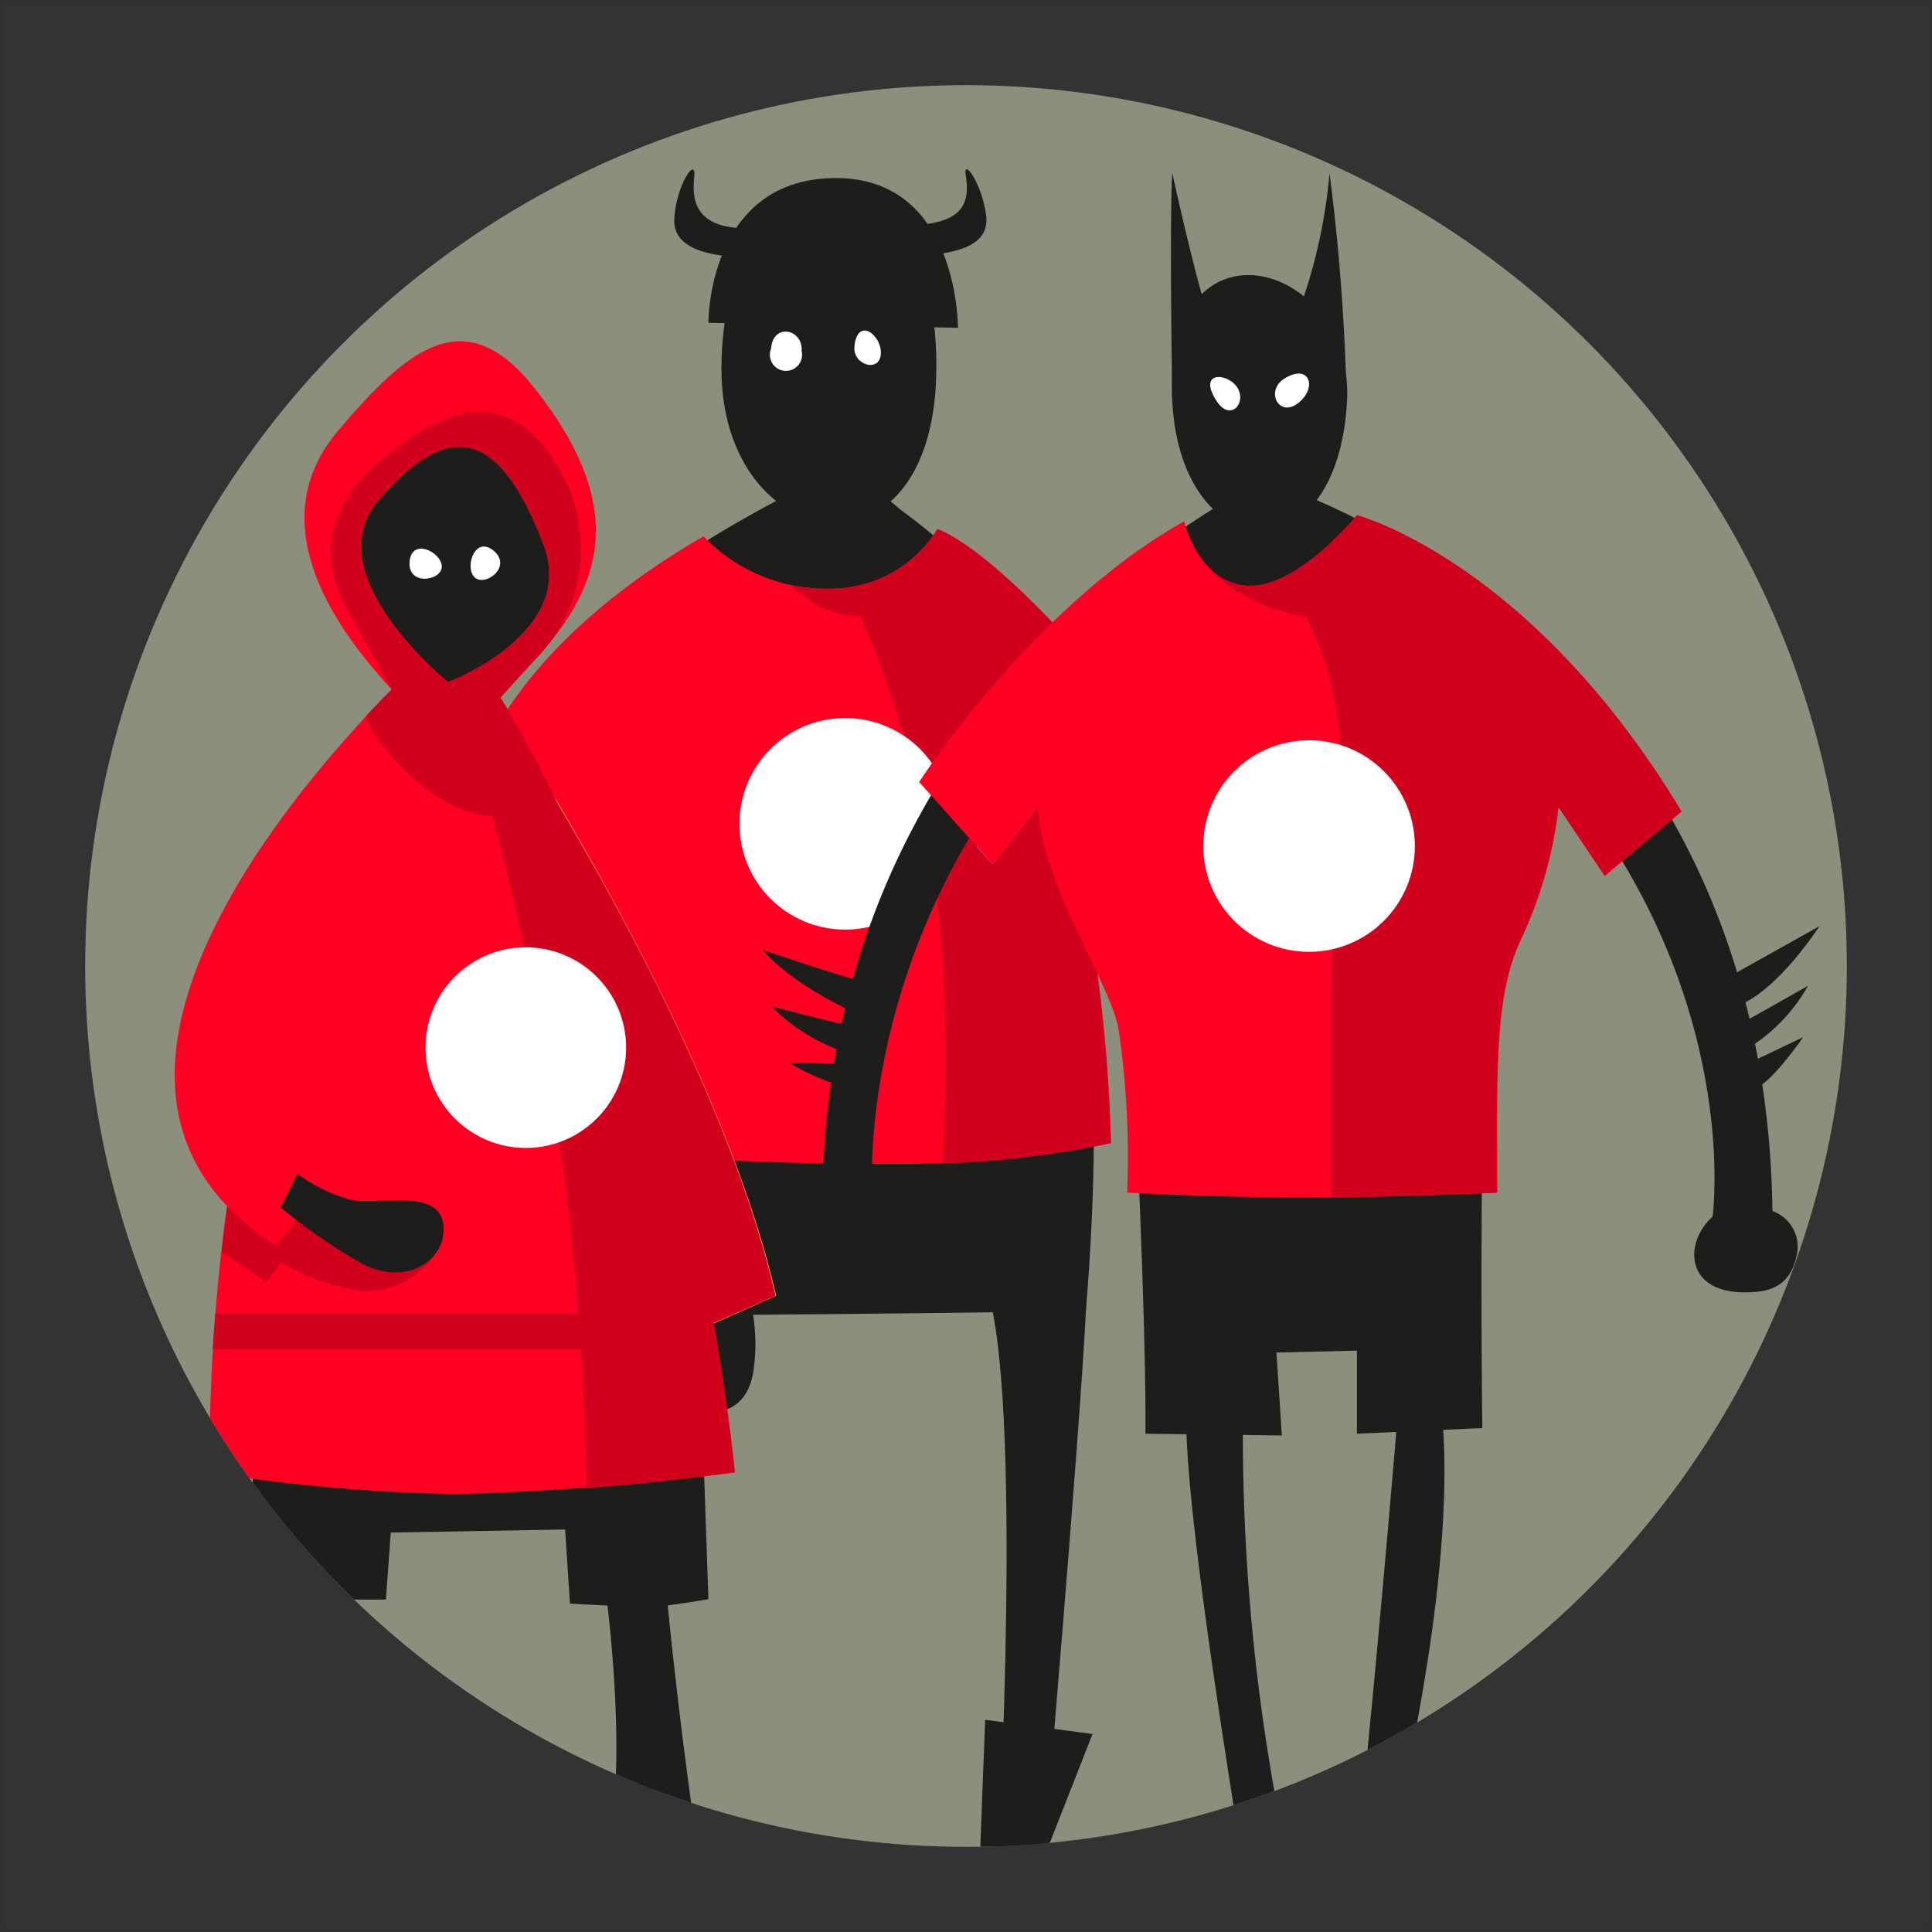 <svg xmlns="http://www.w3.org/2000/svg" xmlns:xlink="http://www.w3.org/1999/xlink" viewBox="0 0 120 120"><rect x="0" y="0" width="120" height="120" fill="#333333" stroke="none"/><defs><style>.cls-1{fill:none;}.cls-2{fill:#e5ecc4;opacity:0.5;}.cls-3{clip-path:url(#clip-path);}.cls-4{fill:#1d1e1c;}.cls-5{fill:#fff;}.cls-6{fill:#ff0023;}.cls-7{fill:#d1001d;}.cls-8{fill:#f19349;}.cls-9{fill:#75b7d8;}.cls-10{opacity:0.1;}</style><clipPath id="clip-path"><circle class="cls-1" cx="60" cy="60" r="54.71"/></clipPath></defs><g id="obr"><circle class="cls-2" cx="60" cy="60" r="54.71"/><g class="cls-3"><path class="cls-4" d="M52.39,29.63s9.55,2.29,34.85,38.57c0,0,3.89.12,4.52,3.11s-6,.23-6,.23S72.25,49,55.64,39.56Z"/><path class="cls-4" d="M44.81,22.92c0,11.49,13,13.8,13.34.4C58.56,8.16,44.81,8.56,44.81,22.92Z"/><path class="cls-4" d="M44,20.05l15.5.31s.07-9.44-7.75-9.3S44,20.05,44,20.05Z"/><path class="cls-4" d="M47,16c-2.37,0-5.19-.32-5.12-2.36S43.27,9.59,43.12,11s0,3.28,3.59,3.18S47,16,47,16Z"/><path class="cls-4" d="M56.16,15.94c3-.1,5.35-.54,5.09-2.56S59.74,9.63,60,11c.33,2.17-.79,3.08-4.43,3S56.16,15.94,56.16,15.94Z"/><path class="cls-5" d="M47.9,21.64a1,1,0,1,0,1.89.16C49.89,20.42,48,20.05,47.9,21.64Z"/><path class="cls-5" d="M53.07,21.54c-.1,1.13,1.56,1.63,1.64.45S53.24,19.63,53.07,21.54Z"/><path class="cls-4" d="M51.48,28.78C40.76,36.87,32.73,44,35.1,81.75c0,0,32.34-.2,32.35-.4C71.29,35.25,51.48,28.78,51.48,28.78Z"/><path class="cls-4" d="M36.32,74.88s-2.43-1.42-1.22,6.87S40.36,115,40.36,115h3S39,86.37,41.45,79.5s17.31-6.24,19.74.23.79,35.66.79,35.66h2.83s2.24-25.95,2.64-34S61,67.6,61,67.6Z"/><polygon class="cls-4" points="61.19 106.82 60.77 117.82 69.87 117.82 64.92 115.19 67.86 107.7 61.19 106.82"/><path class="cls-4" d="M49,30.7C28.13,41.52,26,52.64,31.67,71.44c0,0-3,2.83,1.82,5.06s1.61-6.27,1.61-6.27-8.59-18.5,5.77-30Z"/><path class="cls-6" d="M33.78,71.73A48.23,48.23,0,0,1,34.73,51l-5.22-2.83s1.78-7.68,14.19-14.86a10.52,10.52,0,0,0,8.18,3.24,7.74,7.74,0,0,0,6.34-3.69s3.72.95,12.89,12.41l-4.87,5A97.52,97.52,0,0,1,69,71a60.35,60.35,0,0,1-11.8,1.28C48,72.4,42.75,71.83,33.78,71.73Z"/><path class="cls-7" d="M58.22,32.88a7.74,7.74,0,0,1-6.34,3.69,11.36,11.36,0,0,1-2.75-.24,6.26,6.26,0,0,0,3.93,1.94,2.74,2.74,0,0,0,.41,0c3.22,7.89,6,16.48,5.07,34A59.51,59.51,0,0,0,69,71a97.52,97.52,0,0,0-2.77-20.66l4.87-5C61.94,33.83,58.22,32.88,58.22,32.88Z"/><path class="cls-4" d="M15.66,90l.15,8.91a58.36,58.36,0,0,0,8.16.44l.3-4.16L35.1,95l.3,4.6s4.6.29,5.79.15S44,99.33,44,99.33l-.3-8.76Z"/><path class="cls-4" d="M37.63,98.89s1.29,9.56.25,15l6.68.89-4-2.52A101.21,101.21,0,0,0,40,97.55Z"/><path class="cls-4" d="M46.38,80a11.49,11.49,0,0,1,.45,4.9c-.3,3-2.67,2.82-2.67,2.82L43,81.52Z"/><path class="cls-6" d="M27.83,38.62S13,55.1,13,91.46A111.07,111.07,0,0,0,28.27,92.8a167.33,167.33,0,0,0,17.37-1.34S42.52,57.47,27.83,38.62Z"/><path class="cls-8" d="M31,43.82c.14.44,13.5,20.48,17.21,36.66l-5,2.23Z"/><path class="cls-6" d="M30.65,43.52c6-5.47,9.46-10.7,2.52-19.45-4.38-5.52-8-2.22-12.17,2.68-4.63,5.46-.68,11.76,3.33,16.07Z"/><path class="cls-4" d="M27.83,42.37s-8.31-6.72-4.31-11.32,7.3-5,10.25,2.82C35.84,39.36,27.83,42.37,27.83,42.37Z"/><path class="cls-5" d="M25.44,34.91c-.11,1.5,2,1.17,2,.28S25.55,33.35,25.44,34.91Z"/><path class="cls-5" d="M30.69,34.23c1.14,1-.59,2.25-1.22,1.62S29.51,33.21,30.69,34.23Z"/><path class="cls-7" d="M16.57,79.64l.87-1.22a14.52,14.52,0,0,0,5.06,1.77,5.2,5.2,0,0,0,5-3.18c.27-1-6.15-1.69-6.15-1.69l-6.88-2.77c-.27,1.67-.5,3.4-.71,5.2Z"/><path class="cls-7" d="M44.33,82.17l3.83-1.69C45.7,69.72,39,57.25,34.68,50c-.53-1.12-1.1-2.23-1.68-3.31L29.83,48a170,170,0,0,1,6.6,44.44c4.94-.39,9.21-1,9.21-1S45.3,87.78,44.33,82.17Z"/><path class="cls-6" d="M26.2,41S-1.12,65.78,17.14,77.36L21.45,72s-9.06-3.42-1-20.34Z"/><path class="cls-7" d="M34.11,48.81c-1-1.94-2-3.82-3.11-5.61a4,4,0,0,1-2.45.95,6.69,6.69,0,0,1-4.22-1.33h0c-.46.46-1,1-1.54,1.6C22.42,45.42,29.67,54.52,34.11,48.81Z"/><path class="cls-7" d="M34.56,28.84C31.65,24.15,28,25,23.83,28.43s-3.71,6.89-2.2,9.56,2.7,4.83,2.7,4.83l4.28,3.28S30.46,44,33.3,40.9A9.75,9.75,0,0,0,34.56,28.84ZM27.83,42.37s-8.31-6.72-4.31-11.32,7.3-5,10.25,2.82C35.84,39.36,27.83,42.37,27.83,42.37Z"/><path class="cls-7" d="M13.21,83.81l31.4,0c-.12-.71-.25-1.45-.38-2.23l-30.86,0C13.31,82.32,13.26,83.06,13.21,83.81Z"/><path class="cls-4" d="M18.48,72.91a9.81,9.81,0,0,0,3.41,1.63c1.63.3,5.35-.74,5.64,1.49s-2.37,4-5.19,2.37A36.36,36.36,0,0,1,17.44,75Z"/><circle class="cls-5" cx="52.5" cy="51.17" r="6.57"/><circle class="cls-5" cx="32.66" cy="65.07" r="6.23"/><path class="cls-4" d="M76.68,30.73l-13.11,11c1.95,19.94,6.4,15,7,27.84.69,15.12.57,19.48.57,19.48l8.48.11-.34-5.15,5-.12v5.16l7.79-.35s-.22-17,.23-24.63c.46-7.9,4.81-11.57,5.38-21.08L80.76,30.66Z"/><path class="cls-4" d="M73.69,87.16c-.23,4.51,1.71,17.24,2.93,25l-5.08,2.75h8.32A126.71,126.71,0,0,1,77.2,88.23Z"/><path class="cls-4" d="M86.79,88.16s-1.26,15.32-2.48,26.7H92.5l-5.49-3s3.58-14.94,2.51-24.41S86.79,88.16,86.79,88.16Z"/><path class="cls-9" d="M60.65,52.58l1,1.11,2.81-3.56s.09-2.56.78-3.47Z"/><path class="cls-4" d="M83.66,25.05c.55-8.67-10.87-12-10.87-1S82.94,36.39,83.66,25.05Z"/><path class="cls-4" d="M76.52,30.89c-10.66,6.3-25.21,20-25.44,43.53,0,0-2.75,3.21-.57,4.93s5.28.33,5.5-.92a4.83,4.83,0,0,0-1.83-4.35S52.85,56.21,68.66,41.66Z"/><path class="cls-4" d="M80.76,30.66s28.87,10.08,29.33,44.56a2.36,2.36,0,0,1,1.54,2.58c-.39,2.17-1.76,2.47-3.26,2.47-3.73,0-3.78-3.1-2-4.7,0,0,2.52-18.1-15.35-33.46Z"/><path class="cls-6" d="M57.09,48.57s7.06-10.92,16.46-16.19c0,0,.91,3.89,4,4S84.28,32,84.28,32s10.77,2.83,20.16,18.41l-4.77,4L96.8,50.13a26.39,26.39,0,0,1-2.35,8.25C92.79,61.88,93,66.8,93,74.08c0,0-5.54.25-10.93.3-5,.06-12.06-.3-12.06-.3a54.68,54.68,0,0,0-.54-10.2c-.53-2.82-4.7-8.88-5-13.75l-2.81,3.56Z"/><path class="cls-4" d="M74,23.67l-1.19,1s-.18-10.84,0-13.93c0,0,1.2,5.49,2.06,8.33.44,1.47,6-.31,6-.31a33.51,33.51,0,0,0,1.71-8,132.52,132.52,0,0,1,1.05,13.6c0,2.87-1.2,1.41-1.2,1.41l-1.26-4.58-6.87.34Z"/><path class="cls-7" d="M104.44,50.4C95.05,34.82,84.28,32,84.28,32s-3.63,4.51-6.72,4.39c-2.16-.08-3.26-2-3.73-3.15h0c1.51,4.22,7.31,5.09,7.31,5.09a20.31,20.31,0,0,1,2.11,8.33c.13,5.34-.54,9-.54,15.66V74.38c5.16-.07,10.24-.3,10.24-.3,0-7.28-.16-12.2,1.5-15.7a26.39,26.39,0,0,0,2.35-8.25l2.87,4.24Z"/><path class="cls-5" d="M75.54,24.87c.84,1.35,1.89.22,1.34-.75S74.35,23,75.54,24.87Z"/><path class="cls-5" d="M79.8,23.5c-1.25.75-.37,2.49.84,1.53S81.33,22.56,79.8,23.5Z"/><path class="cls-4" d="M53.69,61c-2.41-.64-6.3-2-6.3-2,1.91,2.29,5.92,4,5.92,4Z"/><path class="cls-4" d="M52.54,65.36a11.37,11.37,0,0,1-4.61-2.85s3.43.89,4.9,1.22Z"/><path class="cls-4" d="M52.35,67.47A13.87,13.87,0,0,1,49,66l3.46.09Z"/><path class="cls-4" d="M107.41,60.66,113,57.53s-2.66,4.18-5.25,5Z"/><path class="cls-4" d="M108.3,63.49l4-2.26a10.81,10.81,0,0,1-3.66,3.84Z"/><path class="cls-4" d="M108.83,65.93,112,64.42s-1.86,2.69-2.86,3.12Z"/><circle class="cls-5" cx="81.31" cy="52.55" r="6.57"/></g><g class="cls-10"><path class="cls-4" d="M119.75.25v119.5H.25V.25h119.5M120,0H0V120H120V0Z"/></g></g></svg>